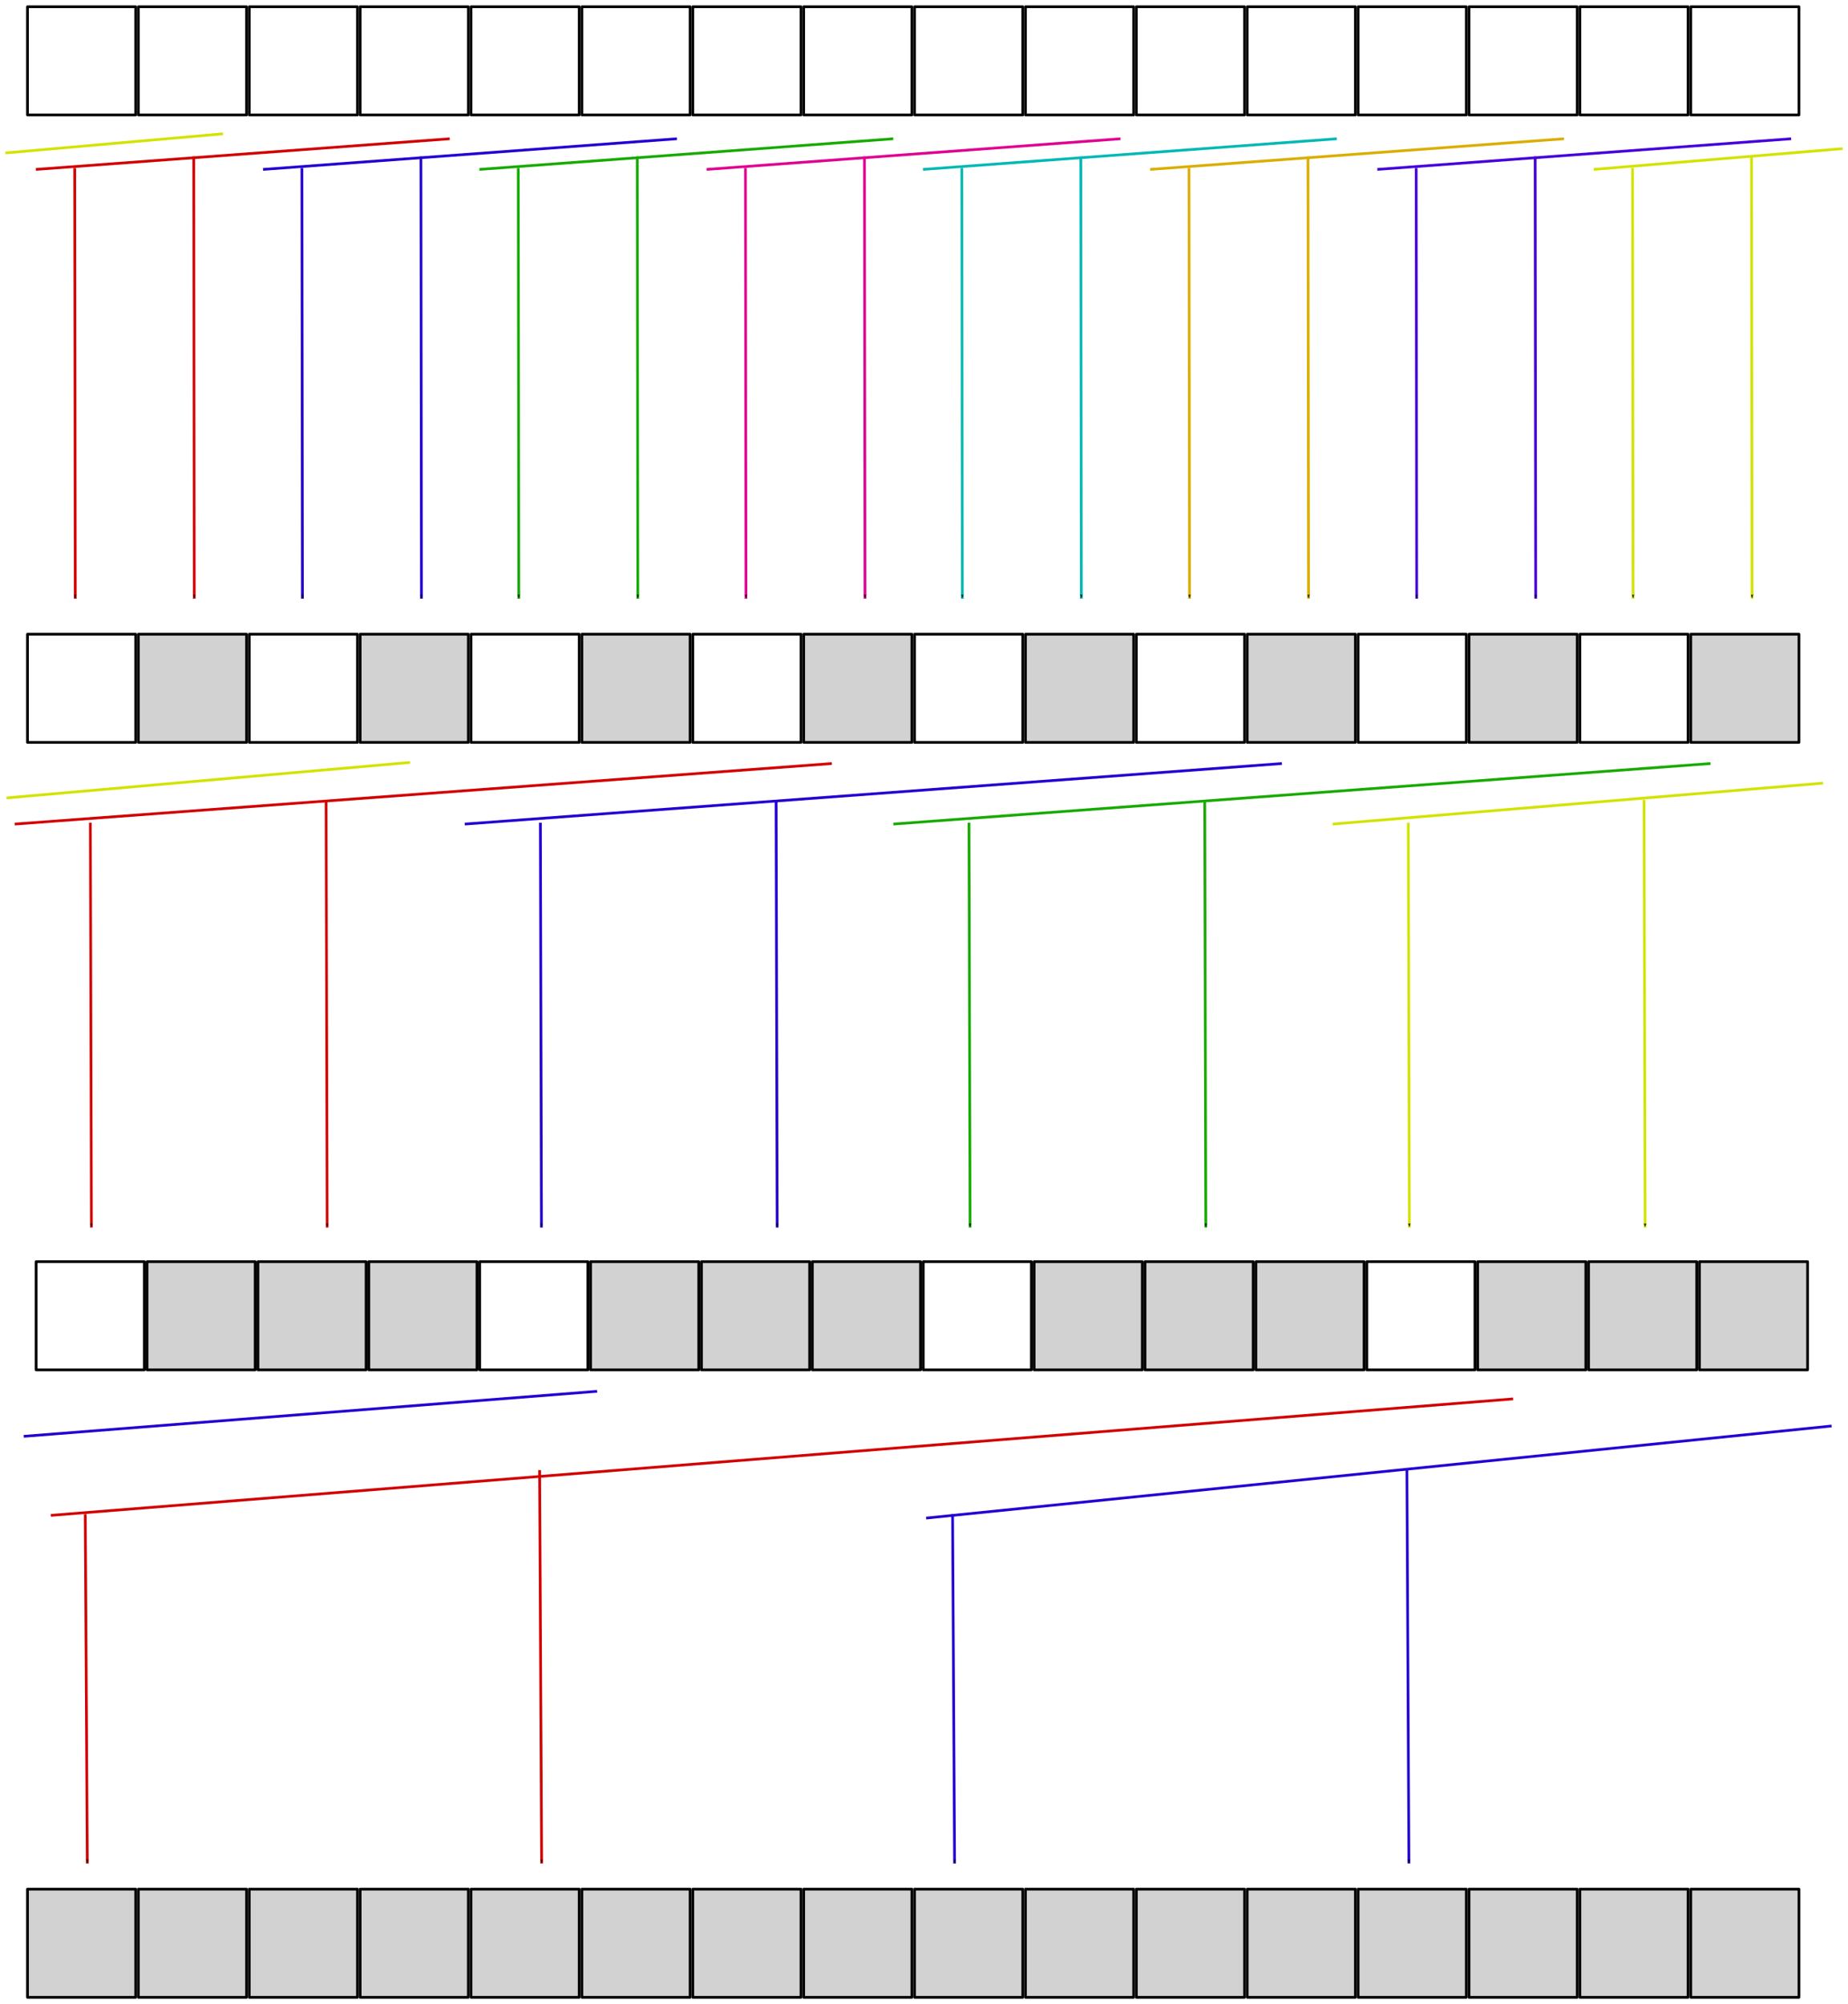 <?xml version="1.0" encoding="UTF-8" standalone="no"?>
<!-- Created with Inkscape (http://www.inkscape.org/) -->

<svg
   xmlns:dc="http://purl.org/dc/elements/1.1/"
   xmlns:cc="http://creativecommons.org/ns#"
   xmlns:rdf="http://www.w3.org/1999/02/22-rdf-syntax-ns#"
   xmlns:svg="http://www.w3.org/2000/svg"
   xmlns="http://www.w3.org/2000/svg"
   xmlns:sodipodi="http://sodipodi.sourceforge.net/DTD/sodipodi-0.dtd"
   xmlns:inkscape="http://www.inkscape.org/namespaces/inkscape"
   width="341.65"
   height="370.5"
   id="svg2"
   version="1.1"
   inkscape:version="0.48.2 r9819"
   sodipodi:docname="wavelet_perm.svg">
  <defs
     id="defs4">
    <marker
       inkscape:stockid="Arrow1Mstart"
       orient="auto"
       refY="0"
       refX="0"
       id="Arrow1Mstart"
       style="overflow:visible">
      <path
         id="path3888"
         d="M 0,0 5,-5 -12.5,0 5,5 0,0 z"
         style="fill-rule:evenodd;stroke:#000000;stroke-width:1pt;marker-start:none"
         transform="matrix(0.4,0,0,0.4,4,0)"
         inkscape:connector-curvature="0" />
    </marker>
    <marker
       inkscape:stockid="Arrow1Mend"
       orient="auto"
       refY="0"
       refX="0"
       id="Arrow1Mend"
       style="overflow:visible">
      <path
         id="path3891"
         d="M 0,0 5,-5 -12.5,0 5,5 0,0 z"
         style="fill-rule:evenodd;stroke:#000000;stroke-width:1pt;marker-start:none"
         transform="matrix(-0.4,0,0,-0.4,-4,0)"
         inkscape:connector-curvature="0" />
    </marker>
    <marker
       inkscape:stockid="Arrow1Lstart"
       orient="auto"
       refY="0"
       refX="0"
       id="Arrow1Lstart"
       style="overflow:visible">
      <path
         id="path3882"
         d="M 0,0 5,-5 -12.5,0 5,5 0,0 z"
         style="fill-rule:evenodd;stroke:#000000;stroke-width:1pt;marker-start:none"
         transform="matrix(0.8,0,0,0.8,10,0)"
         inkscape:connector-curvature="0" />
    </marker>
  </defs>
  <sodipodi:namedview
     id="base"
     pagecolor="#ffffff"
     bordercolor="#666666"
     borderopacity="1.0"
     inkscape:pageopacity="0.0"
     inkscape:pageshadow="2"
     inkscape:zoom="2.0153513"
     inkscape:cx="149.5374"
     inkscape:cy="136.18542"
     inkscape:document-units="px"
     inkscape:current-layer="layer1"
     showgrid="false"
     fit-margin-left="1"
     fit-margin-top="1"
     fit-margin-right="1"
     fit-margin-bottom="1"
     inkscape:window-width="1280"
     inkscape:window-height="752"
     inkscape:window-x="0"
     inkscape:window-y="0"
     inkscape:window-maximized="1" />
  <g
     inkscape:label="Layer 1"
     inkscape:groupmode="layer"
     id="layer1"
     transform="translate(-7.597,-13.224)">
    <g
       id="g3787">
      <rect
         y="14.474"
         x="12.68"
         height="20"
         width="20"
         id="rect2987"
         style="fill:#ffffff;fill-opacity:1;stroke:#000000;stroke-width:0.5;stroke-linecap:square;stroke-linejoin:round;stroke-miterlimit:4;stroke-opacity:1;stroke-dasharray:none;stroke-dashoffset:0" />
      <rect
         style="fill:#ffffff;fill-opacity:1;stroke:#000000;stroke-width:0.5;stroke-linecap:square;stroke-linejoin:round;stroke-miterlimit:4;stroke-opacity:1;stroke-dasharray:none;stroke-dashoffset:0"
         id="rect3757"
         width="20"
         height="20"
         x="156.18"
         y="14.474" />
      <rect
         y="14.474"
         x="135.68"
         height="20"
         width="20"
         id="rect3759"
         style="fill:#ffffff;fill-opacity:1;stroke:#000000;stroke-width:0.5;stroke-linecap:square;stroke-linejoin:round;stroke-miterlimit:4;stroke-opacity:1;stroke-dasharray:none;stroke-dashoffset:0" />
      <rect
         style="fill:#ffffff;fill-opacity:1;stroke:#000000;stroke-width:0.5;stroke-linecap:square;stroke-linejoin:round;stroke-miterlimit:4;stroke-opacity:1;stroke-dasharray:none;stroke-dashoffset:0"
         id="rect3761"
         width="20"
         height="20"
         x="115.18"
         y="14.474" />
      <rect
         y="14.474"
         x="94.68"
         height="20"
         width="20"
         id="rect3763"
         style="fill:#ffffff;fill-opacity:1;stroke:#000000;stroke-width:0.5;stroke-linecap:square;stroke-linejoin:round;stroke-miterlimit:4;stroke-opacity:1;stroke-dasharray:none;stroke-dashoffset:0" />
      <rect
         style="fill:#ffffff;fill-opacity:1;stroke:#000000;stroke-width:0.5;stroke-linecap:square;stroke-linejoin:round;stroke-miterlimit:4;stroke-opacity:1;stroke-dasharray:none;stroke-dashoffset:0"
         id="rect3765"
         width="20"
         height="20"
         x="238.18"
         y="14.474" />
      <rect
         y="14.474"
         x="217.68"
         height="20"
         width="20"
         id="rect3767"
         style="fill:#ffffff;fill-opacity:1;stroke:#000000;stroke-width:0.5;stroke-linecap:square;stroke-linejoin:round;stroke-miterlimit:4;stroke-opacity:1;stroke-dasharray:none;stroke-dashoffset:0" />
      <rect
         style="fill:#ffffff;fill-opacity:1;stroke:#000000;stroke-width:0.5;stroke-linecap:square;stroke-linejoin:round;stroke-miterlimit:4;stroke-opacity:1;stroke-dasharray:none;stroke-dashoffset:0"
         id="rect3769"
         width="20"
         height="20"
         x="197.18"
         y="14.474" />
      <rect
         y="14.474"
         x="176.68"
         height="20"
         width="20"
         id="rect3771"
         style="fill:#ffffff;fill-opacity:1;stroke:#000000;stroke-width:0.5;stroke-linecap:square;stroke-linejoin:round;stroke-miterlimit:4;stroke-opacity:1;stroke-dasharray:none;stroke-dashoffset:0" />
      <rect
         style="fill:#ffffff;fill-opacity:1;stroke:#000000;stroke-width:0.5;stroke-linecap:square;stroke-linejoin:round;stroke-miterlimit:4;stroke-opacity:1;stroke-dasharray:none;stroke-dashoffset:0"
         id="rect3773"
         width="20"
         height="20"
         x="74.18"
         y="14.474" />
      <rect
         y="14.474"
         x="53.68"
         height="20"
         width="20"
         id="rect3775"
         style="fill:#ffffff;fill-opacity:1;stroke:#000000;stroke-width:0.5;stroke-linecap:square;stroke-linejoin:round;stroke-miterlimit:4;stroke-opacity:1;stroke-dasharray:none;stroke-dashoffset:0" />
      <rect
         style="fill:#ffffff;fill-opacity:1;stroke:#000000;stroke-width:0.5;stroke-linecap:square;stroke-linejoin:round;stroke-miterlimit:4;stroke-opacity:1;stroke-dasharray:none;stroke-dashoffset:0"
         id="rect3777"
         width="20"
         height="20"
         x="33.18"
         y="14.474" />
      <rect
         y="14.474"
         x="320.18"
         height="20"
         width="20"
         id="rect3779"
         style="fill:#ffffff;fill-opacity:1;stroke:#000000;stroke-width:0.5;stroke-linecap:square;stroke-linejoin:round;stroke-miterlimit:4;stroke-opacity:1;stroke-dasharray:none;stroke-dashoffset:0" />
      <rect
         style="fill:#ffffff;fill-opacity:1;stroke:#000000;stroke-width:0.5;stroke-linecap:square;stroke-linejoin:round;stroke-miterlimit:4;stroke-opacity:1;stroke-dasharray:none;stroke-dashoffset:0"
         id="rect3781"
         width="20"
         height="20"
         x="299.68"
         y="14.474" />
      <rect
         y="14.474"
         x="279.18"
         height="20"
         width="20"
         id="rect3783"
         style="fill:#ffffff;fill-opacity:1;stroke:#000000;stroke-width:0.5;stroke-linecap:square;stroke-linejoin:round;stroke-miterlimit:4;stroke-opacity:1;stroke-dasharray:none;stroke-dashoffset:0" />
      <rect
         style="fill:#ffffff;fill-opacity:1;stroke:#000000;stroke-width:0.5;stroke-linecap:square;stroke-linejoin:round;stroke-miterlimit:4;stroke-opacity:1;stroke-dasharray:none;stroke-dashoffset:0"
         id="rect3785"
         width="20"
         height="20"
         x="258.68"
         y="14.474" />
    </g>
    <g
       transform="translate(0,116)"
       id="g3839"
       style="fill:#ffffff;fill-opacity:1">
      <rect
         y="14.474"
         x="12.68"
         height="20"
         width="20"
         id="rect3841"
         style="fill:#ffffff;fill-opacity:1;stroke:#000000;stroke-width:0.5;stroke-linecap:square;stroke-linejoin:round;stroke-miterlimit:4;stroke-opacity:1;stroke-dasharray:none;stroke-dashoffset:0" />
      <rect
         style="fill:#d2d2d2;fill-opacity:1;stroke:#000000;stroke-width:0.5;stroke-linecap:square;stroke-linejoin:round;stroke-miterlimit:4;stroke-opacity:1;stroke-dasharray:none;stroke-dashoffset:0"
         id="rect3843"
         width="20"
         height="20"
         x="156.18"
         y="14.474" />
      <rect
         y="14.474"
         x="135.68"
         height="20"
         width="20"
         id="rect3845"
         style="fill:#ffffff;fill-opacity:1;stroke:#000000;stroke-width:0.5;stroke-linecap:square;stroke-linejoin:round;stroke-miterlimit:4;stroke-opacity:1;stroke-dasharray:none;stroke-dashoffset:0" />
      <rect
         style="fill:#d2d2d2;fill-opacity:1;stroke:#000000;stroke-width:0.5;stroke-linecap:square;stroke-linejoin:round;stroke-miterlimit:4;stroke-opacity:1;stroke-dasharray:none;stroke-dashoffset:0"
         id="rect3847"
         width="20"
         height="20"
         x="115.18"
         y="14.474" />
      <rect
         y="14.474"
         x="94.68"
         height="20"
         width="20"
         id="rect3849"
         style="fill:#ffffff;fill-opacity:1;stroke:#000000;stroke-width:0.5;stroke-linecap:square;stroke-linejoin:round;stroke-miterlimit:4;stroke-opacity:1;stroke-dasharray:none;stroke-dashoffset:0" />
      <rect
         style="fill:#d2d2d2;fill-opacity:1;stroke:#000000;stroke-width:0.5;stroke-linecap:square;stroke-linejoin:round;stroke-miterlimit:4;stroke-opacity:1;stroke-dasharray:none;stroke-dashoffset:0"
         id="rect3851"
         width="20"
         height="20"
         x="238.18"
         y="14.474" />
      <rect
         y="14.474"
         x="217.68"
         height="20"
         width="20"
         id="rect3853"
         style="fill:#ffffff;fill-opacity:1;stroke:#000000;stroke-width:0.5;stroke-linecap:square;stroke-linejoin:round;stroke-miterlimit:4;stroke-opacity:1;stroke-dasharray:none;stroke-dashoffset:0" />
      <rect
         style="fill:#d2d2d2;fill-opacity:1;stroke:#000000;stroke-width:0.5;stroke-linecap:square;stroke-linejoin:round;stroke-miterlimit:4;stroke-opacity:1;stroke-dasharray:none;stroke-dashoffset:0"
         id="rect3855"
         width="20"
         height="20"
         x="197.18"
         y="14.474" />
      <rect
         y="14.474"
         x="176.68"
         height="20"
         width="20"
         id="rect3857"
         style="fill:#ffffff;fill-opacity:1;stroke:#000000;stroke-width:0.5;stroke-linecap:square;stroke-linejoin:round;stroke-miterlimit:4;stroke-opacity:1;stroke-dasharray:none;stroke-dashoffset:0" />
      <rect
         style="fill:#d2d2d2;fill-opacity:1;stroke:#000000;stroke-width:0.5;stroke-linecap:square;stroke-linejoin:round;stroke-miterlimit:4;stroke-opacity:1;stroke-dasharray:none;stroke-dashoffset:0"
         id="rect3859"
         width="20"
         height="20"
         x="74.18"
         y="14.474" />
      <rect
         y="14.474"
         x="53.68"
         height="20"
         width="20"
         id="rect3861"
         style="fill:#ffffff;fill-opacity:1;stroke:#000000;stroke-width:0.5;stroke-linecap:square;stroke-linejoin:round;stroke-miterlimit:4;stroke-opacity:1;stroke-dasharray:none;stroke-dashoffset:0" />
      <rect
         style="fill:#d2d2d2;fill-opacity:1;stroke:#000000;stroke-width:0.5;stroke-linecap:square;stroke-linejoin:round;stroke-miterlimit:4;stroke-opacity:1;stroke-dasharray:none;stroke-dashoffset:0"
         id="rect3863"
         width="20"
         height="20"
         x="33.18"
         y="14.474" />
      <rect
         y="14.474"
         x="320.18"
         height="20"
         width="20"
         id="rect3865"
         style="fill:#d2d2d2;fill-opacity:1;stroke:#000000;stroke-width:0.5;stroke-linecap:square;stroke-linejoin:round;stroke-miterlimit:4;stroke-opacity:1;stroke-dasharray:none;stroke-dashoffset:0" />
      <rect
         style="fill:#ffffff;fill-opacity:1;stroke:#000000;stroke-width:0.5;stroke-linecap:square;stroke-linejoin:round;stroke-miterlimit:4;stroke-opacity:1;stroke-dasharray:none;stroke-dashoffset:0"
         id="rect3867"
         width="20"
         height="20"
         x="299.68"
         y="14.474" />
      <rect
         y="14.474"
         x="279.18"
         height="20"
         width="20"
         id="rect3869"
         style="fill:#d2d2d2;fill-opacity:1;stroke:#000000;stroke-width:0.5;stroke-linecap:square;stroke-linejoin:round;stroke-miterlimit:4;stroke-opacity:1;stroke-dasharray:none;stroke-dashoffset:0" />
      <rect
         style="fill:#ffffff;fill-opacity:1;stroke:#000000;stroke-width:0.5;stroke-linecap:square;stroke-linejoin:round;stroke-miterlimit:4;stroke-opacity:1;stroke-dasharray:none;stroke-dashoffset:0"
         id="rect3871"
         width="20"
         height="20"
         x="258.68"
         y="14.474" />
    </g>
    <path
       style="color:#000000;fill:none;stroke:#d20000;stroke-width:0.5;stroke-linecap:square;stroke-linejoin:miter;stroke-miterlimit:4;stroke-opacity:1;stroke-dasharray:none;stroke-dashoffset:0;marker:none;visibility:visible;display:inline;overflow:visible;enable-background:accumulate"
       d="M 14.478,44.526 90.488,38.895"
       id="path3875"
       inkscape:connector-curvature="0"
       sodipodi:nodetypes="cc" />
    <path
       style="fill:#ffffff;fill-opacity:1;stroke:#d20000;stroke-width:0.5;stroke-linecap:square;stroke-linejoin:round;stroke-miterlimit:4;stroke-opacity:1;stroke-dasharray:none;stroke-dashoffset:0;marker-end:url(#Arrow1Mend)"
       d="m 21.413,44.539 0.097,79.117"
       id="path3877"
       inkscape:connector-curvature="0"
       sodipodi:nodetypes="cc" />
    <path
       sodipodi:nodetypes="cc"
       inkscape:connector-curvature="0"
       id="path4509"
       d="m 43.413,42.404 0.097,81.251"
       style="fill:#ffffff;fill-opacity:1;stroke:#d20000;stroke-width:0.5;stroke-linecap:square;stroke-linejoin:round;stroke-miterlimit:4;stroke-opacity:1;stroke-dasharray:none;stroke-dashoffset:0;marker-end:url(#Arrow1Mend)" />
    <path
       inkscape:connector-curvature="0"
       id="path4518"
       d="M 56.478,44.526 132.488,38.895"
       style="color:#000000;fill:none;stroke:#2200d2;stroke-width:0.5;stroke-linecap:square;stroke-linejoin:miter;stroke-miterlimit:4;stroke-opacity:1;stroke-dasharray:none;stroke-dashoffset:0;marker:none;visibility:visible;display:inline;overflow:visible;enable-background:accumulate"
       sodipodi:nodetypes="cc" />
    <path
       sodipodi:nodetypes="cc"
       inkscape:connector-curvature="0"
       id="path4520"
       d="m 63.413,44.539 0.097,79.117"
       style="fill:#ffffff;fill-opacity:1;stroke:#2200d2;stroke-width:0.5;stroke-linecap:square;stroke-linejoin:round;stroke-miterlimit:4;stroke-opacity:1;stroke-dasharray:none;stroke-dashoffset:0;marker-end:url(#Arrow1Mend)" />
    <path
       style="fill:#ffffff;fill-opacity:1;stroke:#2200d2;stroke-width:0.5;stroke-linecap:square;stroke-linejoin:round;stroke-miterlimit:4;stroke-opacity:1;stroke-dasharray:none;stroke-dashoffset:0;marker-end:url(#Arrow1Mend)"
       d="m 85.413,42.404 0.097,81.251"
       id="path4522"
       inkscape:connector-curvature="0"
       sodipodi:nodetypes="cc" />
    <path
       style="color:#000000;fill:none;stroke:#17aa00;stroke-width:0.5;stroke-linecap:square;stroke-linejoin:miter;stroke-miterlimit:4;stroke-opacity:1;stroke-dasharray:none;stroke-dashoffset:0;marker:none;visibility:visible;display:inline;overflow:visible;enable-background:accumulate"
       d="M 96.478,44.526 172.488,38.895"
       id="path4526"
       inkscape:connector-curvature="0"
       sodipodi:nodetypes="cc" />
    <path
       style="fill:#ffffff;fill-opacity:1;stroke:#17aa00;stroke-width:0.5;stroke-linecap:square;stroke-linejoin:round;stroke-miterlimit:4;stroke-opacity:1;stroke-dasharray:none;stroke-dashoffset:0;marker-end:url(#Arrow1Mend)"
       d="m 103.413,44.539 0.097,79.117"
       id="path4528"
       inkscape:connector-curvature="0"
       sodipodi:nodetypes="cc" />
    <path
       sodipodi:nodetypes="cc"
       inkscape:connector-curvature="0"
       id="path4530"
       d="m 125.413,42.404 0.097,81.251"
       style="fill:#ffffff;fill-opacity:1;stroke:#17aa00;stroke-width:0.5;stroke-linecap:square;stroke-linejoin:round;stroke-miterlimit:4;stroke-opacity:1;stroke-dasharray:none;stroke-dashoffset:0;marker-end:url(#Arrow1Mend)" />
    <path
       inkscape:connector-curvature="0"
       id="path4534"
       d="m 138.478,44.526 76.01,-5.63"
       style="color:#000000;fill:none;stroke:#e00090;stroke-width:0.5;stroke-linecap:square;stroke-linejoin:miter;stroke-miterlimit:4;stroke-opacity:1;stroke-dasharray:none;stroke-dashoffset:0;marker:none;visibility:visible;display:inline;overflow:visible;enable-background:accumulate"
       sodipodi:nodetypes="cc" />
    <path
       sodipodi:nodetypes="cc"
       inkscape:connector-curvature="0"
       id="path4536"
       d="m 145.413,44.539 0.097,79.117"
       style="fill:#ffffff;fill-opacity:1;stroke:#e00090;stroke-width:0.5;stroke-linecap:square;stroke-linejoin:round;stroke-miterlimit:4;stroke-opacity:1;stroke-dasharray:none;stroke-dashoffset:0;marker-end:url(#Arrow1Mend)" />
    <path
       style="fill:#ffffff;fill-opacity:1;stroke:#e00090;stroke-width:0.5;stroke-linecap:square;stroke-linejoin:round;stroke-miterlimit:4;stroke-opacity:1;stroke-dasharray:none;stroke-dashoffset:0;marker-end:url(#Arrow1Mend)"
       d="m 167.413,42.404 0.097,81.251"
       id="path4538"
       inkscape:connector-curvature="0"
       sodipodi:nodetypes="cc" />
    <path
       style="color:#000000;fill:none;stroke:#00b8b5;stroke-width:0.5;stroke-linecap:square;stroke-linejoin:miter;stroke-miterlimit:4;stroke-opacity:1;stroke-dasharray:none;stroke-dashoffset:0;marker:none;visibility:visible;display:inline;overflow:visible;enable-background:accumulate"
       d="m 178.478,44.526 76.01,-5.63"
       id="path4542"
       inkscape:connector-curvature="0"
       sodipodi:nodetypes="cc" />
    <path
       style="fill:#ffffff;fill-opacity:1;stroke:#00b8b5;stroke-width:0.5;stroke-linecap:square;stroke-linejoin:round;stroke-miterlimit:4;stroke-opacity:1;stroke-dasharray:none;stroke-dashoffset:0;marker-end:url(#Arrow1Mend)"
       d="m 185.413,44.539 0.097,79.117"
       id="path4544"
       inkscape:connector-curvature="0"
       sodipodi:nodetypes="cc" />
    <path
       sodipodi:nodetypes="cc"
       inkscape:connector-curvature="0"
       id="path4546"
       d="m 207.413,42.404 0.097,81.251"
       style="fill:#ffffff;fill-opacity:1;stroke:#00b8b5;stroke-width:0.5;stroke-linecap:square;stroke-linejoin:round;stroke-miterlimit:4;stroke-opacity:1;stroke-dasharray:none;stroke-dashoffset:0;marker-end:url(#Arrow1Mend)" />
    <path
       inkscape:connector-curvature="0"
       id="path4550"
       d="m 220.478,44.526 76.01,-5.63"
       style="color:#000000;fill:none;stroke:#daae00;stroke-width:0.5;stroke-linecap:square;stroke-linejoin:miter;stroke-miterlimit:4;stroke-opacity:1;stroke-dasharray:none;stroke-dashoffset:0;marker:none;visibility:visible;display:inline;overflow:visible;enable-background:accumulate"
       sodipodi:nodetypes="cc" />
    <path
       sodipodi:nodetypes="cc"
       inkscape:connector-curvature="0"
       id="path4552"
       d="m 227.413,44.539 0.097,79.117"
       style="fill:#ffffff;fill-opacity:1;stroke:#daae00;stroke-width:0.5;stroke-linecap:square;stroke-linejoin:round;stroke-miterlimit:4;stroke-opacity:1;stroke-dasharray:none;stroke-dashoffset:0;marker-end:url(#Arrow1Mend)" />
    <path
       style="fill:#ffffff;fill-opacity:1;stroke:#daae00;stroke-width:0.5;stroke-linecap:square;stroke-linejoin:round;stroke-miterlimit:4;stroke-opacity:1;stroke-dasharray:none;stroke-dashoffset:0;marker-end:url(#Arrow1Mend)"
       d="m 249.413,42.404 0.097,81.251"
       id="path4554"
       inkscape:connector-curvature="0"
       sodipodi:nodetypes="cc" />
    <path
       style="color:#000000;fill:none;stroke:#4600da;stroke-width:0.5;stroke-linecap:square;stroke-linejoin:miter;stroke-miterlimit:4;stroke-opacity:1;stroke-dasharray:none;stroke-dashoffset:0;marker:none;visibility:visible;display:inline;overflow:visible;enable-background:accumulate"
       d="m 262.478,44.526 76.01,-5.63"
       id="path4558"
       inkscape:connector-curvature="0"
       sodipodi:nodetypes="cc" />
    <path
       style="fill:#ffffff;fill-opacity:1;stroke:#4600da;stroke-width:0.5;stroke-linecap:square;stroke-linejoin:round;stroke-miterlimit:4;stroke-opacity:1;stroke-dasharray:none;stroke-dashoffset:0;marker-end:url(#Arrow1Mend)"
       d="m 269.413,44.539 0.097,79.117"
       id="path4560"
       inkscape:connector-curvature="0"
       sodipodi:nodetypes="cc" />
    <path
       sodipodi:nodetypes="cc"
       inkscape:connector-curvature="0"
       id="path4562"
       d="m 291.413,42.404 0.097,81.251"
       style="fill:#ffffff;fill-opacity:1;stroke:#4600da;stroke-width:0.5;stroke-linecap:square;stroke-linejoin:round;stroke-miterlimit:4;stroke-opacity:1;stroke-dasharray:none;stroke-dashoffset:0;marker-end:url(#Arrow1Mend)" />
    <path
       sodipodi:nodetypes="cc"
       inkscape:connector-curvature="0"
       id="path4566"
       d="m 302.478,44.526 45.519,-3.801"
       style="color:#000000;fill:none;stroke:#d3e300;stroke-width:0.5;stroke-linecap:square;stroke-linejoin:miter;stroke-miterlimit:4;stroke-opacity:1;stroke-dasharray:none;stroke-dashoffset:0;marker:none;visibility:visible;display:inline;overflow:visible;enable-background:accumulate" />
    <path
       sodipodi:nodetypes="cc"
       inkscape:connector-curvature="0"
       id="path4568"
       d="m 309.413,44.539 0.097,79.117"
       style="fill:#ffffff;fill-opacity:1;stroke:#d3e300;stroke-width:0.5;stroke-linecap:square;stroke-linejoin:round;stroke-miterlimit:4;stroke-opacity:1;stroke-dasharray:none;stroke-dashoffset:0;marker-end:url(#Arrow1Mend)" />
    <path
       style="fill:#ffffff;fill-opacity:1;stroke:#d3e300;stroke-width:0.5;stroke-linecap:square;stroke-linejoin:round;stroke-miterlimit:4;stroke-opacity:1;stroke-dasharray:none;stroke-dashoffset:0;marker-end:url(#Arrow1Mend)"
       d="m 331.413,42.404 0.097,81.251"
       id="path4570"
       inkscape:connector-curvature="0"
       sodipodi:nodetypes="cc" />
    <path
       style="color:#000000;fill:none;stroke:#d3e300;stroke-width:0.5;stroke-linecap:square;stroke-linejoin:miter;stroke-miterlimit:4;stroke-opacity:1;stroke-dasharray:none;stroke-dashoffset:0;marker:none;visibility:visible;display:inline;overflow:visible;enable-background:accumulate"
       d="m 8.847,41.477 39.725,-3.496"
       id="path4572"
       inkscape:connector-curvature="0"
       sodipodi:nodetypes="cc" />
    <path
       inkscape:connector-curvature="0"
       id="path5372"
       d="M 10.565,165.553 161.137,154.4"
       style="color:#000000;fill:none;stroke:#d20000;stroke-width:0.5;stroke-linecap:square;stroke-linejoin:miter;stroke-miterlimit:4;stroke-opacity:1;stroke-dasharray:none;stroke-dashoffset:0;marker:none;visibility:visible;display:inline;overflow:visible;enable-background:accumulate"
       sodipodi:nodetypes="cc" />
    <path
       sodipodi:nodetypes="cc"
       inkscape:connector-curvature="0"
       id="path5374"
       d="m 24.303,165.58 0.193,74.329"
       style="fill:#ffffff;fill-opacity:1;stroke:#d20000;stroke-width:0.5;stroke-linecap:square;stroke-linejoin:round;stroke-miterlimit:4;stroke-opacity:1;stroke-dasharray:none;stroke-dashoffset:0;marker-end:url(#Arrow1Mend)" />
    <path
       style="fill:#ffffff;fill-opacity:1;stroke:#d20000;stroke-width:0.5;stroke-linecap:square;stroke-linejoin:round;stroke-miterlimit:4;stroke-opacity:1;stroke-dasharray:none;stroke-dashoffset:0;marker-end:url(#Arrow1Mend)"
       d="m 67.884,161.351 0.193,78.557"
       id="path5376"
       inkscape:connector-curvature="0"
       sodipodi:nodetypes="cc" />
    <path
       style="color:#000000;fill:none;stroke:#2200d2;stroke-width:0.5;stroke-linecap:square;stroke-linejoin:miter;stroke-miterlimit:4;stroke-opacity:1;stroke-dasharray:none;stroke-dashoffset:0;marker:none;visibility:visible;display:inline;overflow:visible;enable-background:accumulate"
       d="M 93.765,165.553 244.337,154.4"
       id="path5380"
       inkscape:connector-curvature="0"
       sodipodi:nodetypes="cc" />
    <path
       style="fill:#ffffff;fill-opacity:1;stroke:#2200d2;stroke-width:0.5;stroke-linecap:square;stroke-linejoin:round;stroke-miterlimit:4;stroke-opacity:1;stroke-dasharray:none;stroke-dashoffset:0;marker-end:url(#Arrow1Mend)"
       d="m 107.503,165.58 0.193,74.329"
       id="path5382"
       inkscape:connector-curvature="0"
       sodipodi:nodetypes="cc" />
    <path
       sodipodi:nodetypes="cc"
       inkscape:connector-curvature="0"
       id="path5384"
       d="m 151.084,161.351 0.193,78.557"
       style="fill:#ffffff;fill-opacity:1;stroke:#2200d2;stroke-width:0.5;stroke-linecap:square;stroke-linejoin:round;stroke-miterlimit:4;stroke-opacity:1;stroke-dasharray:none;stroke-dashoffset:0;marker-end:url(#Arrow1Mend)" />
    <path
       inkscape:connector-curvature="0"
       id="path5388"
       d="M 173.003,165.553 323.575,154.4"
       style="color:#000000;fill:none;stroke:#17aa00;stroke-width:0.5;stroke-linecap:square;stroke-linejoin:miter;stroke-miterlimit:4;stroke-opacity:1;stroke-dasharray:none;stroke-dashoffset:0;marker:none;visibility:visible;display:inline;overflow:visible;enable-background:accumulate"
       sodipodi:nodetypes="cc" />
    <path
       sodipodi:nodetypes="cc"
       inkscape:connector-curvature="0"
       id="path5390"
       d="m 186.741,165.58 0.193,74.329"
       style="fill:#ffffff;fill-opacity:1;stroke:#17aa00;stroke-width:0.5;stroke-linecap:square;stroke-linejoin:round;stroke-miterlimit:4;stroke-opacity:1;stroke-dasharray:none;stroke-dashoffset:0;marker-end:url(#Arrow1Mend)" />
    <path
       style="fill:#ffffff;fill-opacity:1;stroke:#17aa00;stroke-width:0.5;stroke-linecap:square;stroke-linejoin:round;stroke-miterlimit:4;stroke-opacity:1;stroke-dasharray:none;stroke-dashoffset:0;marker-end:url(#Arrow1Mend)"
       d="m 230.322,161.351 0.193,78.557"
       id="path5392"
       inkscape:connector-curvature="0"
       sodipodi:nodetypes="cc" />
    <path
       style="color:#000000;fill:none;stroke:#d3e300;stroke-width:0.5;stroke-linecap:square;stroke-linejoin:miter;stroke-miterlimit:4;stroke-opacity:1;stroke-dasharray:none;stroke-dashoffset:0;marker:none;visibility:visible;display:inline;overflow:visible;enable-background:accumulate"
       d="m 254.222,165.553 90.17,-7.529"
       id="path5396"
       inkscape:connector-curvature="0"
       sodipodi:nodetypes="cc" />
    <path
       style="fill:#ffffff;fill-opacity:1;stroke:#d3e300;stroke-width:0.5;stroke-linecap:square;stroke-linejoin:round;stroke-miterlimit:4;stroke-opacity:1;stroke-dasharray:none;stroke-dashoffset:0;marker-end:url(#Arrow1Mend)"
       d="m 267.96,165.58 0.193,74.329"
       id="path5398"
       inkscape:connector-curvature="0"
       sodipodi:nodetypes="cc" />
    <path
       sodipodi:nodetypes="cc"
       inkscape:connector-curvature="0"
       id="path5400"
       d="m 311.541,161.351 0.193,78.557"
       style="fill:#ffffff;fill-opacity:1;stroke:#d3e300;stroke-width:0.5;stroke-linecap:square;stroke-linejoin:round;stroke-miterlimit:4;stroke-opacity:1;stroke-dasharray:none;stroke-dashoffset:0;marker-end:url(#Arrow1Mend)" />
    <path
       sodipodi:nodetypes="cc"
       inkscape:connector-curvature="0"
       id="path5402"
       d="M 9.063,160.717 83.151,154.197"
       style="color:#000000;fill:none;stroke:#d3e300;stroke-width:0.5;stroke-linecap:square;stroke-linejoin:miter;stroke-miterlimit:4;stroke-opacity:1;stroke-dasharray:none;stroke-dashoffset:0;marker:none;visibility:visible;display:inline;overflow:visible;enable-background:accumulate" />
    <g
       transform="translate(1.599,232)"
       id="g5454"
       style="fill:#ffffff;fill-opacity:1">
      <rect
         y="14.474"
         x="12.68"
         height="20"
         width="20"
         id="rect5456"
         style="fill:#ffffff;fill-opacity:1;stroke:#000000;stroke-width:0.5;stroke-linecap:square;stroke-linejoin:round;stroke-miterlimit:4;stroke-opacity:1;stroke-dasharray:none;stroke-dashoffset:0" />
      <rect
         style="fill:#d2d2d2;fill-opacity:1;stroke:#000000;stroke-width:0.5;stroke-linecap:square;stroke-linejoin:round;stroke-miterlimit:4;stroke-opacity:1;stroke-dasharray:none;stroke-dashoffset:0"
         id="rect5458"
         width="20"
         height="20"
         x="156.18"
         y="14.474" />
      <rect
         y="14.474"
         x="135.68"
         height="20"
         width="20"
         id="rect5460"
         style="fill:#d2d2d2;fill-opacity:1;stroke:#000000;stroke-width:0.5;stroke-linecap:square;stroke-linejoin:round;stroke-miterlimit:4;stroke-opacity:1;stroke-dasharray:none;stroke-dashoffset:0" />
      <rect
         style="fill:#d2d2d2;fill-opacity:1;stroke:#000000;stroke-width:0.5;stroke-linecap:square;stroke-linejoin:round;stroke-miterlimit:4;stroke-opacity:1;stroke-dasharray:none;stroke-dashoffset:0"
         id="rect5462"
         width="20"
         height="20"
         x="115.18"
         y="14.474" />
      <rect
         y="14.474"
         x="94.68"
         height="20"
         width="20"
         id="rect5464"
         style="fill:#ffffff;fill-opacity:1;stroke:#000000;stroke-width:0.5;stroke-linecap:square;stroke-linejoin:round;stroke-miterlimit:4;stroke-opacity:1;stroke-dasharray:none;stroke-dashoffset:0" />
      <rect
         style="fill:#d2d2d2;fill-opacity:1;stroke:#000000;stroke-width:0.5;stroke-linecap:square;stroke-linejoin:round;stroke-miterlimit:4;stroke-opacity:1;stroke-dasharray:none;stroke-dashoffset:0"
         id="rect5466"
         width="20"
         height="20"
         x="238.18"
         y="14.474" />
      <rect
         y="14.474"
         x="217.68"
         height="20"
         width="20"
         id="rect5468"
         style="fill:#d2d2d2;fill-opacity:1;stroke:#000000;stroke-width:0.5;stroke-linecap:square;stroke-linejoin:round;stroke-miterlimit:4;stroke-opacity:1;stroke-dasharray:none;stroke-dashoffset:0" />
      <rect
         style="fill:#d2d2d2;fill-opacity:1;stroke:#000000;stroke-width:0.5;stroke-linecap:square;stroke-linejoin:round;stroke-miterlimit:4;stroke-opacity:1;stroke-dasharray:none;stroke-dashoffset:0"
         id="rect5470"
         width="20"
         height="20"
         x="197.18"
         y="14.474" />
      <rect
         y="14.474"
         x="176.68"
         height="20"
         width="20"
         id="rect5472"
         style="fill:#ffffff;fill-opacity:1;stroke:#000000;stroke-width:0.5;stroke-linecap:square;stroke-linejoin:round;stroke-miterlimit:4;stroke-opacity:1;stroke-dasharray:none;stroke-dashoffset:0" />
      <rect
         style="fill:#d2d2d2;fill-opacity:1;stroke:#000000;stroke-width:0.5;stroke-linecap:square;stroke-linejoin:round;stroke-miterlimit:4;stroke-opacity:1;stroke-dasharray:none;stroke-dashoffset:0"
         id="rect5474"
         width="20"
         height="20"
         x="74.18"
         y="14.474" />
      <rect
         y="14.474"
         x="53.68"
         height="20"
         width="20"
         id="rect5476"
         style="fill:#d2d2d2;fill-opacity:1;stroke:#000000;stroke-width:0.5;stroke-linecap:square;stroke-linejoin:round;stroke-miterlimit:4;stroke-opacity:1;stroke-dasharray:none;stroke-dashoffset:0" />
      <rect
         style="fill:#d2d2d2;fill-opacity:1;stroke:#000000;stroke-width:0.5;stroke-linecap:square;stroke-linejoin:round;stroke-miterlimit:4;stroke-opacity:1;stroke-dasharray:none;stroke-dashoffset:0"
         id="rect5478"
         width="20"
         height="20"
         x="33.18"
         y="14.474" />
      <rect
         y="14.474"
         x="320.18"
         height="20"
         width="20"
         id="rect5480"
         style="fill:#d2d2d2;fill-opacity:1;stroke:#000000;stroke-width:0.5;stroke-linecap:square;stroke-linejoin:round;stroke-miterlimit:4;stroke-opacity:1;stroke-dasharray:none;stroke-dashoffset:0" />
      <rect
         style="fill:#d2d2d2;fill-opacity:1;stroke:#000000;stroke-width:0.5;stroke-linecap:square;stroke-linejoin:round;stroke-miterlimit:4;stroke-opacity:1;stroke-dasharray:none;stroke-dashoffset:0"
         id="rect5482"
         width="20"
         height="20"
         x="299.68"
         y="14.474" />
      <rect
         y="14.474"
         x="279.18"
         height="20"
         width="20"
         id="rect5484"
         style="fill:#d2d2d2;fill-opacity:1;stroke:#000000;stroke-width:0.5;stroke-linecap:square;stroke-linejoin:round;stroke-miterlimit:4;stroke-opacity:1;stroke-dasharray:none;stroke-dashoffset:0" />
      <rect
         style="fill:#ffffff;fill-opacity:1;stroke:#000000;stroke-width:0.5;stroke-linecap:square;stroke-linejoin:round;stroke-miterlimit:4;stroke-opacity:1;stroke-dasharray:none;stroke-dashoffset:0"
         id="rect5486"
         width="20"
         height="20"
         x="258.68"
         y="14.474" />
    </g>
    <g
       transform="matrix(3.818,0,0,3.818,-58.391,123.355)"
       id="g5488"
       style="stroke-width:0.131;stroke-miterlimit:4;stroke-dasharray:none">
      <path
         inkscape:connector-curvature="0"
         id="path5490"
         d="m 19.807,44.526 70.681,-5.63"
         style="color:#000000;fill:none;stroke:#d20000;stroke-width:0.131;stroke-linecap:square;stroke-linejoin:miter;stroke-miterlimit:4;stroke-opacity:1;stroke-dasharray:none;stroke-dashoffset:0;marker:none;visibility:visible;display:inline;overflow:visible;enable-background:accumulate"
         sodipodi:nodetypes="cc" />
      <path
         sodipodi:nodetypes="cc"
         inkscape:connector-curvature="0"
         id="path5492"
         d="m 21.413,44.539 0.097,16.783"
         style="fill:#ffffff;fill-opacity:1;stroke:#d20000;stroke-width:0.131;stroke-linecap:square;stroke-linejoin:round;stroke-miterlimit:4;stroke-opacity:1;stroke-dasharray:none;stroke-dashoffset:0;marker-end:url(#Arrow1Mend)" />
      <path
         style="fill:#ffffff;fill-opacity:1;stroke:#d20000;stroke-width:0.131;stroke-linecap:square;stroke-linejoin:round;stroke-miterlimit:4;stroke-opacity:1;stroke-dasharray:none;stroke-dashoffset:0;marker-end:url(#Arrow1Mend)"
         d="m 43.413,42.404 0.097,18.917"
         id="path5494"
         inkscape:connector-curvature="0"
         sodipodi:nodetypes="cc" />
    </g>
    <g
       id="g5496"
       transform="matrix(3.818,0,0,3.818,101.95,123.355)"
       style="stroke:#2200d2;stroke-opacity:1;stroke-width:0.131;stroke-miterlimit:4;stroke-dasharray:none">
      <path
         style="color:#000000;fill:none;stroke:#2200d2;stroke-width:0.131;stroke-linecap:square;stroke-linejoin:miter;stroke-miterlimit:4;stroke-opacity:1;stroke-dasharray:none;stroke-dashoffset:0;marker:none;visibility:visible;display:inline;overflow:visible;enable-background:accumulate"
         d="M 20.197,44.656 63.91,40.21"
         id="path5498"
         inkscape:connector-curvature="0"
         sodipodi:nodetypes="cc" />
      <path
         style="fill:#ffffff;fill-opacity:1;stroke:#2200d2;stroke-width:0.131;stroke-linecap:square;stroke-linejoin:round;stroke-miterlimit:4;stroke-opacity:1;stroke-dasharray:none;stroke-dashoffset:0;marker-end:url(#Arrow1Mend)"
         d="m 21.413,44.539 0.097,16.783"
         id="path5500"
         inkscape:connector-curvature="0"
         sodipodi:nodetypes="cc" />
      <path
         sodipodi:nodetypes="cc"
         inkscape:connector-curvature="0"
         id="path5502"
         d="m 43.413,42.404 0.097,18.917"
         style="fill:#ffffff;fill-opacity:1;stroke:#2200d2;stroke-width:0.131;stroke-linecap:square;stroke-linejoin:round;stroke-miterlimit:4;stroke-opacity:1;stroke-dasharray:none;stroke-dashoffset:0;marker-end:url(#Arrow1Mend)" />
      <path
         sodipodi:nodetypes="cc"
         inkscape:connector-curvature="0"
         id="path5504"
         d="M -23.498,40.699 4.135,38.529"
         style="color:#000000;fill:none;stroke:#2200d2;stroke-width:0.131;stroke-linecap:square;stroke-linejoin:miter;stroke-miterlimit:4;stroke-opacity:1;stroke-dasharray:none;stroke-dashoffset:0;marker:none;visibility:visible;display:inline;overflow:visible;enable-background:accumulate" />
    </g>
    <g
       transform="translate(0,348)"
       id="g5548"
       style="fill:#d2d2d2;fill-opacity:1">
      <rect
         y="14.474"
         x="12.68"
         height="20"
         width="20"
         id="rect5550"
         style="fill:#d2d2d2;fill-opacity:1;stroke:#000000;stroke-width:0.5;stroke-linecap:square;stroke-linejoin:round;stroke-miterlimit:4;stroke-opacity:1;stroke-dasharray:none;stroke-dashoffset:0" />
      <rect
         style="fill:#d2d2d2;fill-opacity:1;stroke:#000000;stroke-width:0.5;stroke-linecap:square;stroke-linejoin:round;stroke-miterlimit:4;stroke-opacity:1;stroke-dasharray:none;stroke-dashoffset:0"
         id="rect5552"
         width="20"
         height="20"
         x="156.18"
         y="14.474" />
      <rect
         y="14.474"
         x="135.68"
         height="20"
         width="20"
         id="rect5554"
         style="fill:#d2d2d2;fill-opacity:1;stroke:#000000;stroke-width:0.5;stroke-linecap:square;stroke-linejoin:round;stroke-miterlimit:4;stroke-opacity:1;stroke-dasharray:none;stroke-dashoffset:0" />
      <rect
         style="fill:#d2d2d2;fill-opacity:1;stroke:#000000;stroke-width:0.5;stroke-linecap:square;stroke-linejoin:round;stroke-miterlimit:4;stroke-opacity:1;stroke-dasharray:none;stroke-dashoffset:0"
         id="rect5556"
         width="20"
         height="20"
         x="115.18"
         y="14.474" />
      <rect
         y="14.474"
         x="94.68"
         height="20"
         width="20"
         id="rect5558"
         style="fill:#d2d2d2;fill-opacity:1;stroke:#000000;stroke-width:0.5;stroke-linecap:square;stroke-linejoin:round;stroke-miterlimit:4;stroke-opacity:1;stroke-dasharray:none;stroke-dashoffset:0" />
      <rect
         style="fill:#d2d2d2;fill-opacity:1;stroke:#000000;stroke-width:0.5;stroke-linecap:square;stroke-linejoin:round;stroke-miterlimit:4;stroke-opacity:1;stroke-dasharray:none;stroke-dashoffset:0"
         id="rect5560"
         width="20"
         height="20"
         x="238.18"
         y="14.474" />
      <rect
         y="14.474"
         x="217.68"
         height="20"
         width="20"
         id="rect5562"
         style="fill:#d2d2d2;fill-opacity:1;stroke:#000000;stroke-width:0.5;stroke-linecap:square;stroke-linejoin:round;stroke-miterlimit:4;stroke-opacity:1;stroke-dasharray:none;stroke-dashoffset:0" />
      <rect
         style="fill:#d2d2d2;fill-opacity:1;stroke:#000000;stroke-width:0.5;stroke-linecap:square;stroke-linejoin:round;stroke-miterlimit:4;stroke-opacity:1;stroke-dasharray:none;stroke-dashoffset:0"
         id="rect5564"
         width="20"
         height="20"
         x="197.18"
         y="14.474" />
      <rect
         y="14.474"
         x="176.68"
         height="20"
         width="20"
         id="rect5566"
         style="fill:#d2d2d2;fill-opacity:1;stroke:#000000;stroke-width:0.5;stroke-linecap:square;stroke-linejoin:round;stroke-miterlimit:4;stroke-opacity:1;stroke-dasharray:none;stroke-dashoffset:0" />
      <rect
         style="fill:#d2d2d2;fill-opacity:1;stroke:#000000;stroke-width:0.5;stroke-linecap:square;stroke-linejoin:round;stroke-miterlimit:4;stroke-opacity:1;stroke-dasharray:none;stroke-dashoffset:0"
         id="rect5568"
         width="20"
         height="20"
         x="74.18"
         y="14.474" />
      <rect
         y="14.474"
         x="53.68"
         height="20"
         width="20"
         id="rect5570"
         style="fill:#d2d2d2;fill-opacity:1;stroke:#000000;stroke-width:0.5;stroke-linecap:square;stroke-linejoin:round;stroke-miterlimit:4;stroke-opacity:1;stroke-dasharray:none;stroke-dashoffset:0" />
      <rect
         style="fill:#d2d2d2;fill-opacity:1;stroke:#000000;stroke-width:0.5;stroke-linecap:square;stroke-linejoin:round;stroke-miterlimit:4;stroke-opacity:1;stroke-dasharray:none;stroke-dashoffset:0"
         id="rect5572"
         width="20"
         height="20"
         x="33.18"
         y="14.474" />
      <rect
         y="14.474"
         x="320.18"
         height="20"
         width="20"
         id="rect5574"
         style="fill:#d2d2d2;fill-opacity:1;stroke:#000000;stroke-width:0.5;stroke-linecap:square;stroke-linejoin:round;stroke-miterlimit:4;stroke-opacity:1;stroke-dasharray:none;stroke-dashoffset:0" />
      <rect
         style="fill:#d2d2d2;fill-opacity:1;stroke:#000000;stroke-width:0.5;stroke-linecap:square;stroke-linejoin:round;stroke-miterlimit:4;stroke-opacity:1;stroke-dasharray:none;stroke-dashoffset:0"
         id="rect5576"
         width="20"
         height="20"
         x="299.68"
         y="14.474" />
      <rect
         y="14.474"
         x="279.18"
         height="20"
         width="20"
         id="rect5578"
         style="fill:#d2d2d2;fill-opacity:1;stroke:#000000;stroke-width:0.5;stroke-linecap:square;stroke-linejoin:round;stroke-miterlimit:4;stroke-opacity:1;stroke-dasharray:none;stroke-dashoffset:0" />
      <rect
         style="fill:#d2d2d2;fill-opacity:1;stroke:#000000;stroke-width:0.5;stroke-linecap:square;stroke-linejoin:round;stroke-miterlimit:4;stroke-opacity:1;stroke-dasharray:none;stroke-dashoffset:0"
         id="rect5580"
         width="20"
         height="20"
         x="258.68"
         y="14.474" />
    </g>
  </g>
</svg>
